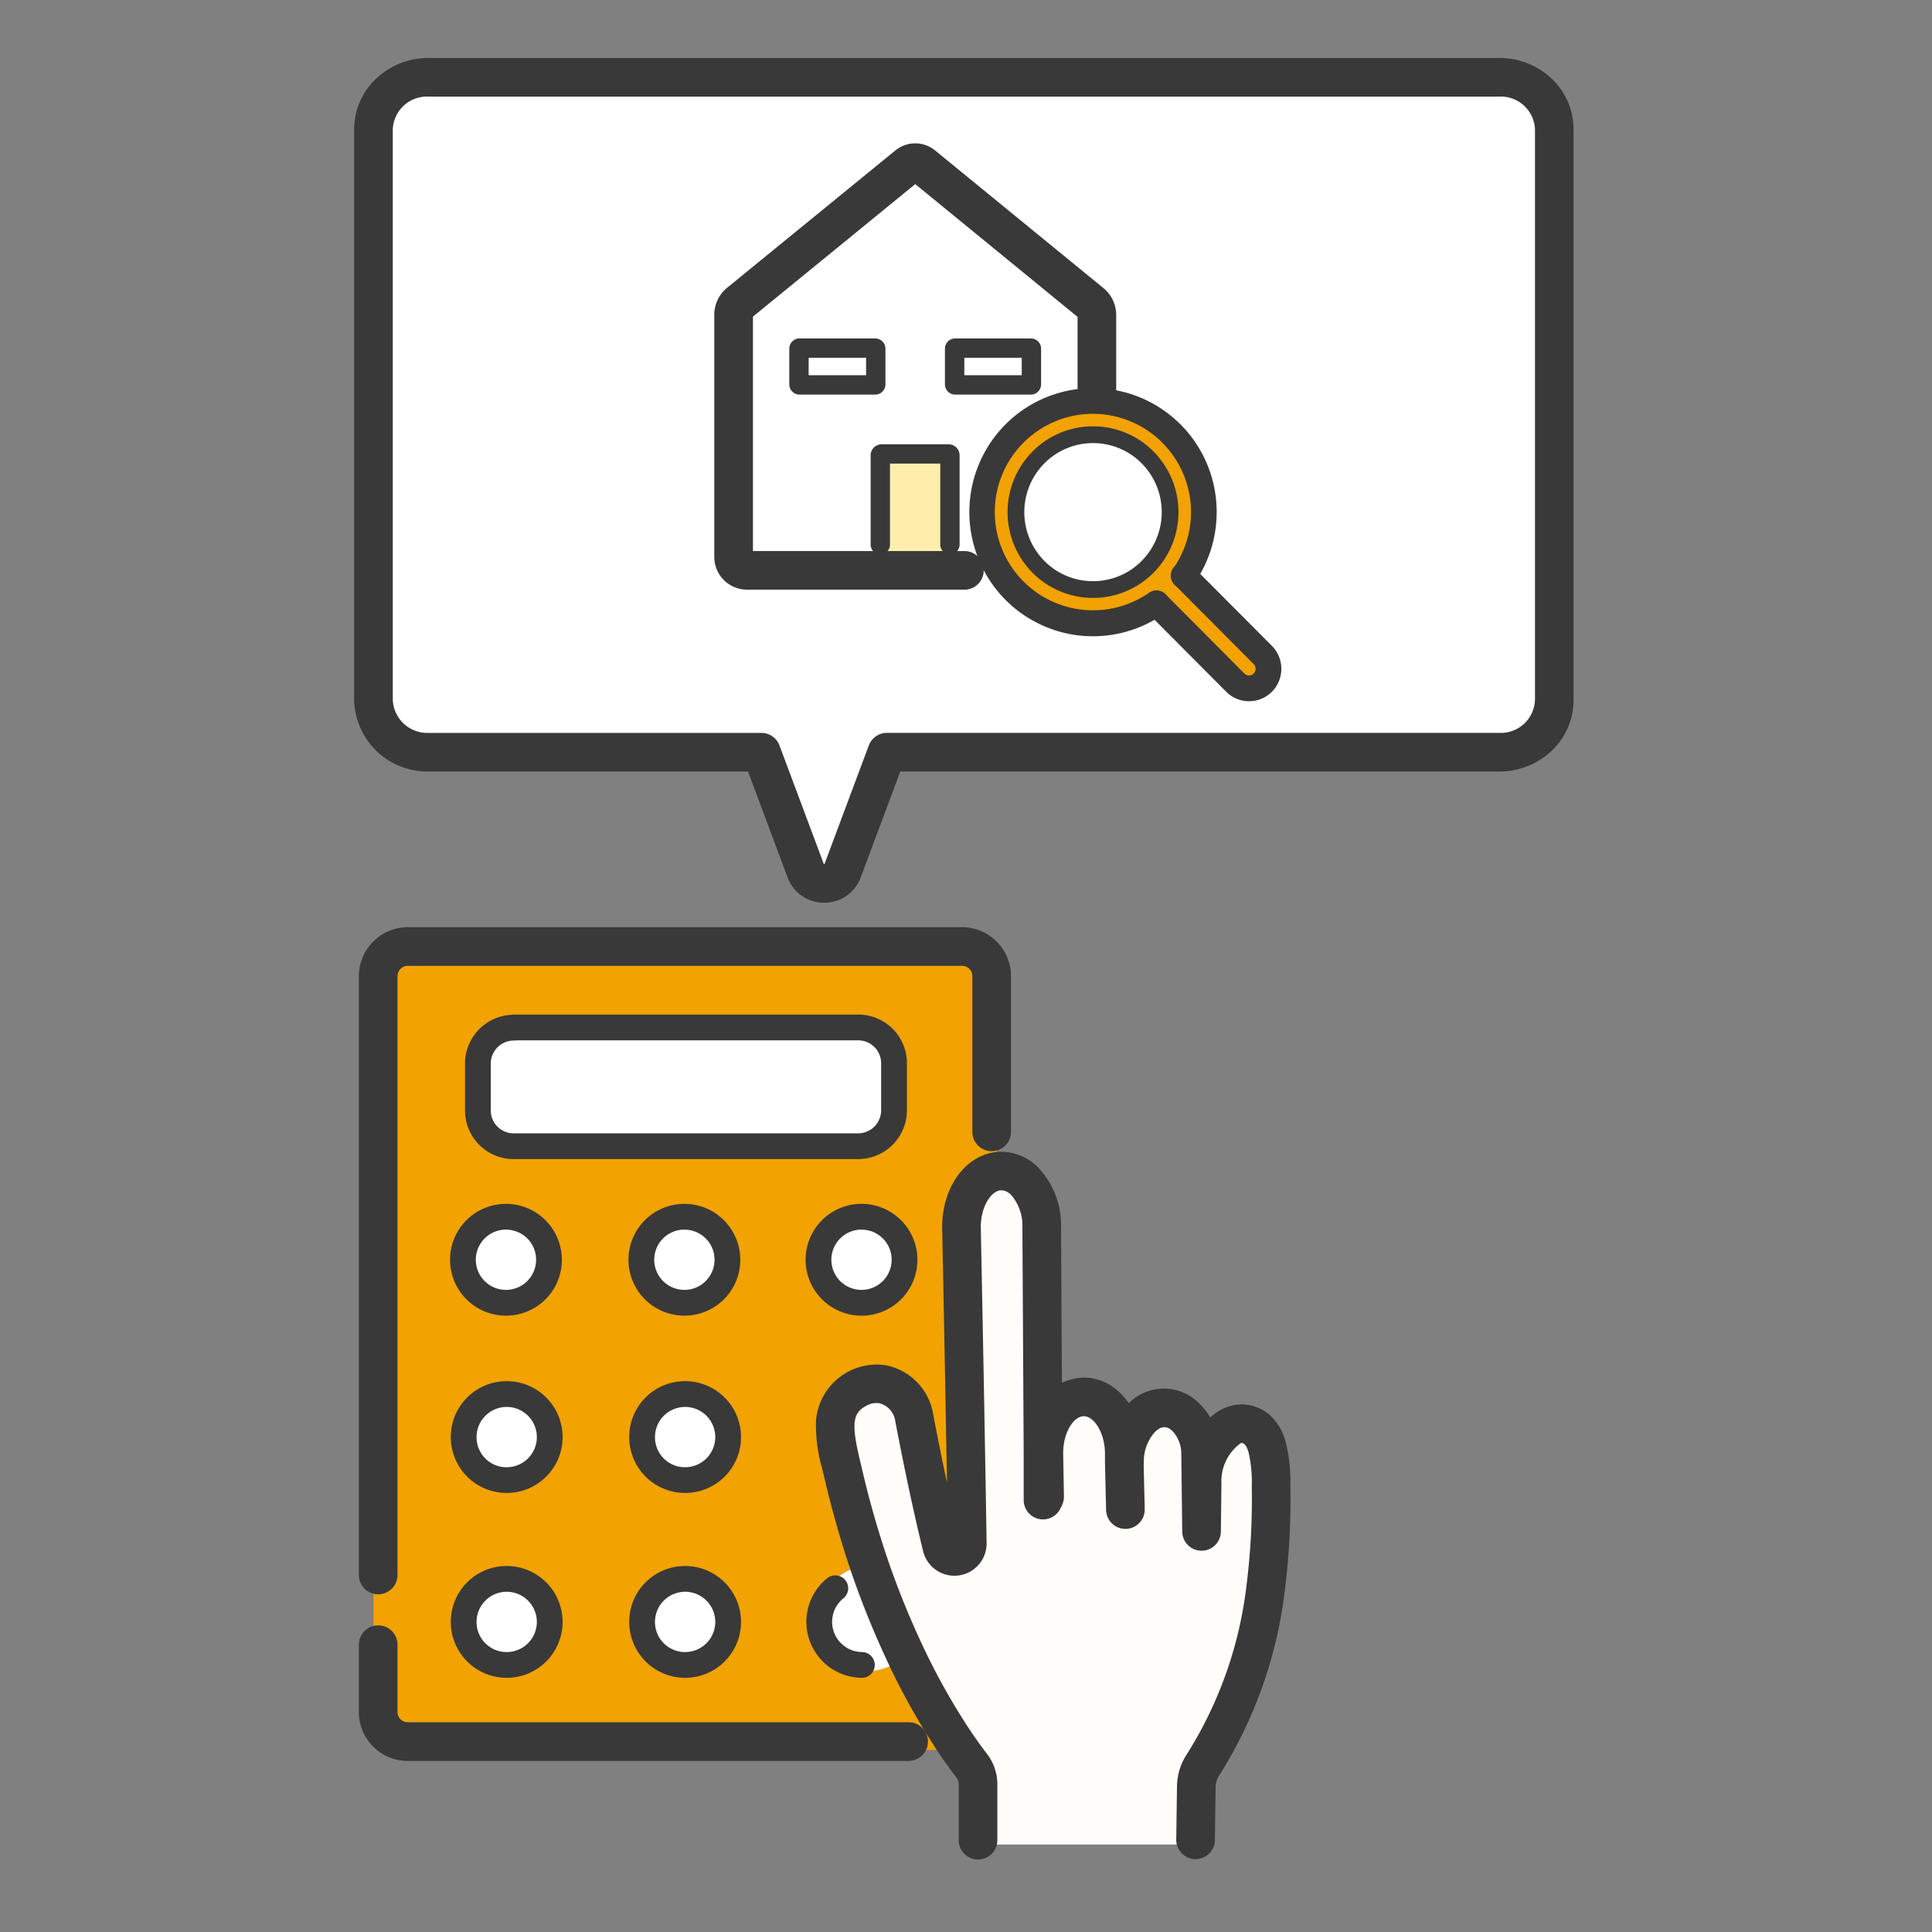 <svg xmlns="http://www.w3.org/2000/svg" xmlns:xlink="http://www.w3.org/1999/xlink" width="150" height="150" viewBox="0 0 150 150"><rect x="0" y="0" width="150" height="150" fill="#808080" stroke="none"/><defs><clipPath id="a"><rect width="150" height="150" transform="translate(3377 1731)" fill="none" stroke="#707070" stroke-width="1"/></clipPath></defs><g transform="translate(-3377 -1731)" clip-path="url(#a)"><g transform="translate(3112.074 68.103)"><g transform="translate(293.526 1667.196)"><path d="M95.585,38.8V5.758a4.158,4.158,0,0,0-4.3-4.057H8.209a4.158,4.158,0,0,0-4.3,4.057V50.047a4.186,4.186,0,0,0,4.3,4.057H34.027l3.454,9.243a1.538,1.538,0,0,0,2.834,0L43.77,54.1H91.289a4.158,4.158,0,0,0,4.3-4.057Z" transform="translate(-3.513 0)" fill="#fff"/><path d="M38.9,65.787a2.987,2.987,0,0,1-2.815-1.9l-.007-.018L32.987,55.6H8.209a5.686,5.686,0,0,1-5.8-5.557V5.758A5.41,5.41,0,0,1,4.134,1.792,5.9,5.9,0,0,1,8.209.2h83.08a5.9,5.9,0,0,1,4.074,1.591,5.409,5.409,0,0,1,1.721,3.966V50.047a5.409,5.409,0,0,1-1.721,3.966A5.9,5.9,0,0,1,91.289,55.6H44.811l-3.09,8.268-.007.018A2.987,2.987,0,0,1,38.9,65.787Zm-.026-3a.167.167,0,0,0,.051,0l3.441-9.206A1.5,1.5,0,0,1,43.77,52.6H91.289a2.656,2.656,0,0,0,2.8-2.557V5.758a2.656,2.656,0,0,0-2.8-2.557H8.209a2.656,2.656,0,0,0-2.8,2.557V50.047a2.687,2.687,0,0,0,2.8,2.557H34.027a1.5,1.5,0,0,1,1.405.975Z" transform="translate(-3.513 0)" fill="#393939"/><path d="M33.239,31.369V31.5H27.318v-2.36l.258-.1V20.549s.037-.1.083-.1H32.9s.083.045.083.1v8.495l.249.09v2.236Z" transform="translate(12.172 8.477)" fill="#ffefad"/><path d="M28.385,16.18H22.52a.046.046,0,0,0-.046.046v2.762a.046.046,0,0,0,.046.046h5.866a.046.046,0,0,0,.046-.046V16.226A.046.046,0,0,0,28.385,16.18Z" transform="translate(9.981 6.547)" fill="#fff"/><path d="M38.055,16.18H32.19a.046.046,0,0,0-.046.046v2.762a.046.046,0,0,0,.046.046h5.866a.046.046,0,0,0,.046-.046V16.226A.046.046,0,0,0,38.055,16.18Z" transform="translate(14.354 6.547)" fill="#fff"/><path d="M37.507,36.543h-.8V34.609l-.249-.074V27.575s-.037-.083-.083-.083H31.135s-.083.037-.083.083v6.961l-.258.083v1.934H20.683a1.032,1.032,0,0,1-1.031-1.04V16.718a1.188,1.188,0,0,1,.423-.93L33.17,5.1a.929.929,0,0,1,1.169,0L47.424,15.8a1.2,1.2,0,0,1,.433.93v5.644l.285.1v1.869a9.5,9.5,0,0,0-6.16,2.79,9.605,9.605,0,0,0-2.33,9.733l-.267.064h-1.86v-.368ZM43.75,24.094V21.341s-.018-.046-.046-.046H37.847s-.046.018-.046.046v2.753s.018.046.046.046H43.7S43.75,24.122,43.75,24.094Zm-14.052,0V21.341s-.018-.046-.046-.046H23.8s-.046.018-.046.046v2.753s.018.046.046.046h5.856S29.7,24.122,29.7,24.094Z" transform="translate(8.705 3.051)" fill="#fff"/><path d="M46.438,22.223a6.661,6.661,0,1,1-9.4,0A6.691,6.691,0,0,1,46.438,22.223Z" transform="translate(15.686 8.396)" fill="#fff"/><path d="M37.571,38.043H20.683a2.539,2.539,0,0,1-2.531-2.54V16.718a2.7,2.7,0,0,1,.981-2.1L32.221,3.936l.019-.015a2.435,2.435,0,0,1,3.028,0l.02.016L48.367,14.631a2.7,2.7,0,0,1,.99,2.1v5.644a1.5,1.5,0,1,1-3,0v-5.51L33.754,6.557l-12.6,10.289v18.2H37.571a1.5,1.5,0,0,1,0,3Z" transform="translate(8.705 3.438)" fill="#393939"/><path d="M22.52,15.43h5.866a.8.8,0,0,1,.8.8v2.762a.8.8,0,0,1-.8.8H22.52a.8.8,0,0,1-.8-.8V16.226A.8.8,0,0,1,22.52,15.43Zm5.162,1.5H23.224v1.354h4.458Z" transform="translate(10.96 6.547)" fill="#393939"/><path d="M32.19,15.43h5.866a.8.8,0,0,1,.8.8v2.762a.8.8,0,0,1-.8.8H32.19a.8.8,0,0,1-.8-.8V16.226A.8.8,0,0,1,32.19,15.43Zm5.162,1.5H32.894v1.354h4.458Z" transform="translate(13.375 6.547)" fill="#393939"/><path d="M32.9,28.242a.75.75,0,0,1-.75-.75V21.2H28.246v6.294a.75.75,0,1,1-1.5,0V20.531a.75.75,0,0,1,.065-.3.847.847,0,0,1,.768-.528h5.239a.75.75,0,0,1,.305.065.847.847,0,0,1,.527.768v6.961A.75.75,0,0,1,32.9,28.242Z" transform="translate(12.252 10.493)" fill="#393939"/><path d="M41.685,109.921H3.058a2.293,2.293,0,0,1-2.294-2.309V102.4H.4V97.054l.363-.087V50.483a2.3,2.3,0,0,1,2.294-2.309H46.115a2.3,2.3,0,0,1,2.28,2.309V62.536h.392v3.093c-1.539.261-2.73,2.106-2.73,4.357,0,0,.3,15,.45,24.5a1,1,0,0,1-1.975.261c-.958-3.863-1.8-8.147-2.149-10.006a3.141,3.141,0,0,0-2.469-2.585,3.046,3.046,0,0,0-1.9.32c-2.628,1.38-1.714,4.168-1.176,6.477A75.283,75.283,0,0,0,38.9,96.227l-.479.16a2.813,2.813,0,0,0-2.28,1.133l.1.465a3.347,3.347,0,0,0,2.062,5.954l.029.494a4.526,4.526,0,0,0,3.021-.9l.436-.2a52.939,52.939,0,0,0,3.848,6.782l-.378.436H41.671v-.639Zm-.871-51.03V57.181a2.786,2.786,0,0,0-2.774-2.788H11.277A2.777,2.777,0,0,0,8.5,57.181v1.711a2.786,2.786,0,0,0,2.774,2.788H38.04A2.777,2.777,0,0,0,40.814,58.891ZM41.627,72.5a3.311,3.311,0,1,0-3.311,3.34A3.325,3.325,0,0,0,41.627,72.5Zm-13.752,0a3.311,3.311,0,1,0-3.311,3.34A3.325,3.325,0,0,0,27.875,72.5Zm0,13.767a3.311,3.311,0,1,0-3.311,3.34A3.325,3.325,0,0,0,27.875,86.265Zm0,14.348a3.311,3.311,0,1,0-3.311,3.34A3.325,3.325,0,0,0,27.875,100.612ZM14.021,72.5a3.311,3.311,0,1,0-3.311,3.34A3.325,3.325,0,0,0,14.021,72.5Zm0,13.767A3.311,3.311,0,1,0,10.71,89.6,3.325,3.325,0,0,0,14.021,86.265Zm0,14.348a3.311,3.311,0,1,0-3.311,3.34A3.325,3.325,0,0,0,14.021,100.612Z" transform="translate(0 21.014)" fill="#f2a201"/><path d="M8.531,81.984a3.34,3.34,0,1,1-3.311,3.34A3.325,3.325,0,0,1,8.531,81.984Z" transform="translate(2.18 36.302)" fill="#fff"/><path d="M18.071,81.984a3.34,3.34,0,1,1-3.311,3.34A3.325,3.325,0,0,1,18.071,81.984Z" transform="translate(6.493 36.302)" fill="#fff"/><path d="M28.359,81.942a68,68,0,0,0,2.657,6.433l-.436.2a4.526,4.526,0,0,1-3.021.9l-.029-.494a3.334,3.334,0,0,1-3.311-3.34,3.4,3.4,0,0,1,1.249-2.614l-.1-.465a2.773,2.773,0,0,1,2.28-1.133l.479-.16C28.2,81.506,28.286,81.724,28.359,81.942Z" transform="translate(10.771 35.981)" fill="#fff"/><path d="M18.071,72.1a3.34,3.34,0,1,1-3.311,3.34A3.325,3.325,0,0,1,18.071,72.1Z" transform="translate(6.493 31.835)" fill="#fff"/><path d="M8.531,72.1a3.34,3.34,0,1,1-3.311,3.34A3.325,3.325,0,0,1,8.531,72.1Z" transform="translate(2.18 31.835)" fill="#fff"/><path d="M8.531,62.624a3.34,3.34,0,1,1-3.311,3.34A3.325,3.325,0,0,1,8.531,62.624Z" transform="translate(2.18 27.548)" fill="#fff"/><path d="M18.071,62.624a3.34,3.34,0,1,1-3.311,3.34A3.325,3.325,0,0,1,18.071,62.624Z" transform="translate(6.493 27.548)" fill="#fff"/><path d="M27.541,62.624a3.34,3.34,0,1,1-3.311,3.34A3.325,3.325,0,0,1,27.541,62.624Z" transform="translate(10.775 27.548)" fill="#fff"/><path d="M8.758,51.124H35.522a2.789,2.789,0,0,1,2.788,2.788v3.659a2.773,2.773,0,0,1-2.774,2.774H8.758A2.789,2.789,0,0,1,5.97,57.557V53.912a2.773,2.773,0,0,1,2.774-2.774Z" transform="translate(2.519 24.348)" fill="#fff"/><path d="M47.542,82.795A4.951,4.951,0,0,1,48.7,79.527a2.356,2.356,0,0,1,3.456-.378,3.624,3.624,0,0,1,.334.334,4.089,4.089,0,0,1,.958,2.687l.073,5.983.044-3.747c0-2.411,1.626-4.6,2.991-4.618,2.4,0,2.353,3.369,2.367,4.966a55.492,55.492,0,0,1-.421,7.769,32.829,32.829,0,0,1-4.836,13.709,3.136,3.136,0,0,0-.552,1.743l-.058,4.124-.523.363h-15.9l-.436-.319v-4.357a2.342,2.342,0,0,0-.523-1.452c-.407-.523-.813-1.075-1.191-1.641a51.255,51.255,0,0,1-3.848-6.782,61.1,61.1,0,0,1-2.657-6.433c-.073-.218-.16-.45-.232-.668-.813-2.382-1.481-4.807-2.062-7.275-.537-2.323-1.452-5.1,1.176-6.477a3.046,3.046,0,0,1,1.9-.319,3.141,3.141,0,0,1,2.469,2.585c.349,1.844,1.191,6.143,2.149,10.006a1,1,0,0,0,1.975-.261c-.16-9.5-.45-24.5-.45-24.5,0-2.251,1.191-4.1,2.73-4.357A3.056,3.056,0,0,1,38,60.184c1.714,0,3.122,1.946,3.137,4.357l.087,17.571h.087v-.029c0-2.4,1.38-4.342,3.093-4.357s3.122,1.946,3.137,4.357v.712Z" transform="translate(11.163 26.445)" fill="#fffdfa"/><path d="M41.834,94.526H2.944A3.793,3.793,0,0,1-.85,90.717V85.5a1.5,1.5,0,1,1,3,0v5.213a.793.793,0,0,0,.794.809H41.834a1.5,1.5,0,0,1,0,3Z" transform="translate(0.113 37.894)" fill="#393939"/><path d="M.65,98.467a1.5,1.5,0,0,1-1.5-1.5V50.483a3.806,3.806,0,0,1,3.794-3.809H46a3.8,3.8,0,0,1,3.78,3.809V62.565a1.5,1.5,0,0,1-3,0V50.483a.8.8,0,0,0-.78-.809H2.944a.8.8,0,0,0-.794.809V96.967A1.5,1.5,0,0,1,.65,98.467Z" transform="translate(0.113 21.014)" fill="#393939"/><path d="M8.754,50.124H35.517A3.778,3.778,0,0,1,39.291,53.9v3.659A3.792,3.792,0,0,1,35.5,61.345H8.754A3.778,3.778,0,0,1,4.98,57.572V53.927a3.793,3.793,0,0,1,3.571-3.782A1,1,0,0,1,8.754,50.124ZM35.5,59.345a1.79,1.79,0,0,0,1.788-1.788V53.9a1.776,1.776,0,0,0-1.774-1.774H8.938a1,1,0,0,1-.17.015A1.79,1.79,0,0,0,6.98,53.927v3.645a1.776,1.776,0,0,0,1.774,1.774Z" transform="translate(2.523 24.348)" fill="#393939"/><path d="M8.531,70.3a4.34,4.34,0,1,1,4.311-4.34A4.33,4.33,0,0,1,8.531,70.3Zm0-6.68a2.34,2.34,0,1,0,2.311,2.34A2.328,2.328,0,0,0,8.531,63.624Z" transform="translate(2.18 27.548)" fill="#393939"/><path d="M27.541,70.3a4.34,4.34,0,1,1,4.311-4.34A4.33,4.33,0,0,1,27.541,70.3Zm0-6.68a2.34,2.34,0,1,0,2.311,2.34A2.328,2.328,0,0,0,27.541,63.624Z" transform="translate(10.775 27.548)" fill="#393939"/><path d="M18.071,70.3a4.34,4.34,0,1,1,4.311-4.34A4.33,4.33,0,0,1,18.071,70.3Zm0-6.68a2.34,2.34,0,1,0,2.311,2.34A2.328,2.328,0,0,0,18.071,63.624Z" transform="translate(6.493 27.548)" fill="#393939"/><path d="M8.531,71.1a4.34,4.34,0,1,1-4.311,4.34A4.33,4.33,0,0,1,8.531,71.1Zm0,6.68a2.34,2.34,0,1,0-2.311-2.34A2.328,2.328,0,0,0,8.531,77.784Z" transform="translate(2.18 31.835)" fill="#393939"/><path d="M18.071,71.1a4.34,4.34,0,1,1-4.311,4.34A4.33,4.33,0,0,1,18.071,71.1Zm0,6.68a2.34,2.34,0,1,0-2.311-2.34A2.328,2.328,0,0,0,18.071,77.784Z" transform="translate(6.493 31.835)" fill="#393939"/><path d="M8.531,80.984a4.34,4.34,0,1,1-4.311,4.34A4.33,4.33,0,0,1,8.531,80.984Zm0,6.68a2.34,2.34,0,1,0-2.311-2.34A2.328,2.328,0,0,0,8.531,87.664Z" transform="translate(2.18 36.302)" fill="#393939"/><path d="M27.541,89.438a4.347,4.347,0,0,1-2.69-7.732,1,1,0,0,1,1.257,1.556,2.347,2.347,0,0,0,1.434,4.176,1,1,0,0,1,0,2Z" transform="translate(10.775 36.528)" fill="#393939"/><path d="M18.071,80.984a4.34,4.34,0,1,1-4.311,4.34A4.33,4.33,0,0,1,18.071,80.984Zm0,6.68a2.34,2.34,0,1,0-2.311-2.34A2.328,2.328,0,0,0,18.071,87.664Z" transform="translate(6.493 36.302)" fill="#393939"/><path d="M36.176,113.633a1.5,1.5,0,0,1-1.5-1.5v-4.357a.885.885,0,0,0-.2-.54c-.459-.591-.881-1.19-1.233-1.7l-.008-.012a53.982,53.982,0,0,1-3.96-6.976l0-.006a69.077,69.077,0,0,1-2.717-6.577l-.008-.024c-.025-.074-.054-.156-.085-.242-.047-.13-.1-.276-.15-.434-.808-2.383-1.514-4.874-2.1-7.4-.039-.168-.081-.341-.123-.516a12.161,12.161,0,0,1-.495-3.793,4.733,4.733,0,0,1,5.395-4.3,4.634,4.634,0,0,1,3.7,3.782l0,.008c.15.8.546,2.87,1.073,5.321-.154-8.967-.37-19.642-.373-19.768q0-.01,0-.021c-.019-2.975,1.632-5.42,3.932-5.837a2.962,2.962,0,0,1,.655-.058,4.062,4.062,0,0,1,2.881,1.236,6.5,6.5,0,0,1,1.761,4.615l.1,17.568s0,.006,0,.009v3.616a1.5,1.5,0,0,1-3,0V82.106l-.1-17.566s0-.006,0-.009a3.607,3.607,0,0,0-.874-2.49,1.111,1.111,0,0,0-.75-.366h-.084l-.043.008c-.721.121-1.486,1.3-1.479,2.858.01.487.308,15.212.45,24.495a2.5,2.5,0,0,1-4.93.648C30.872,85.466,30,80.9,29.751,79.6A1.66,1.66,0,0,0,28.52,78.21h-.005a1.538,1.538,0,0,0-.965.168c-1.045.549-1.27,1.242-.541,4.265.044.183.088.364.129.543.563,2.441,1.243,4.84,2.022,7.133l.011.035c.032.1.072.212.113.327.035.1.071.2.106.3a66.072,66.072,0,0,0,2.594,6.276,51.722,51.722,0,0,0,3.731,6.578c.33.476.723,1.035,1.137,1.568l.011.014a3.884,3.884,0,0,1,.813,2.359v4.357A1.5,1.5,0,0,1,36.176,113.633Z" transform="translate(11.158 26.44)" fill="#393939"/><path d="M42.571,82.5a1.5,1.5,0,0,1-1.5-1.464l-.087-3.66q0-.018,0-.036V76.62c-.023-1.649-.882-2.874-1.639-2.866h-.013c-.752,0-1.593,1.222-1.593,2.857v.016l.058,3.356a1.5,1.5,0,0,1-3,.052l-.058-3.369q0-.013,0-.026v-.029a6.862,6.862,0,0,1,1.18-3.944,4.225,4.225,0,0,1,3.406-1.913c2.574-.018,4.619,2.545,4.658,5.838q0,.009,0,.018v.708l.087,3.642A1.5,1.5,0,0,1,42.607,82.5Z" transform="translate(16.206 31.903)" fill="#393939"/><path d="M46.069,107.878h-.022a1.5,1.5,0,0,1-1.479-1.521l.058-4.115a4.644,4.644,0,0,1,.8-2.563,31.436,31.436,0,0,0,4.6-13.072,53.6,53.6,0,0,0,.408-7.557v-.145a10.285,10.285,0,0,0-.252-2.613c-.205-.687-.413-.723-.585-.725a3.625,3.625,0,0,0-1.52,3.118q0,.009,0,.018l-.044,3.747a1.5,1.5,0,0,1-1.5,1.482h0a1.5,1.5,0,0,1-1.5-1.482l-.073-5.983a2.592,2.592,0,0,0-.573-1.7l-.014-.016a2.124,2.124,0,0,0-.181-.183c-.18-.149-.677-.528-1.359.235a3.455,3.455,0,0,0-.783,2.271,1.5,1.5,0,0,1-3,0,6.4,6.4,0,0,1,1.539-4.262l0,0a3.849,3.849,0,0,1,5.537-.53l.026.022a5.145,5.145,0,0,1,.468.467,4.847,4.847,0,0,1,.592.822,3.57,3.57,0,0,1,2.336-1.021h.016a3.35,3.35,0,0,1,2.4.952,4.4,4.4,0,0,1,1.088,1.915,12.646,12.646,0,0,1,.377,3.448v.138A56.549,56.549,0,0,1,53,87a34.442,34.442,0,0,1-5.074,14.345,1.638,1.638,0,0,0-.3.913q0,.011,0,.021l-.058,4.124A1.5,1.5,0,0,1,46.069,107.878Z" transform="translate(18.155 32.166)" fill="#393939"/><path d="M54.88,37.988a1.527,1.527,0,0,1,0,2.148,1.507,1.507,0,0,1-2.131,0L46.62,33.982a8.652,8.652,0,1,1,2.131-2.14L54.88,38Zm-8.957-6.842a6,6,0,1,0-8.467,0A6.027,6.027,0,0,0,45.923,31.146Z" transform="translate(14.572 8.567)" fill="#f2a201"/><path d="M41.679,36.535q-.393,0-.787-.032a9.6,9.6,0,0,1-8.333-6.64A9.651,9.651,0,0,1,34.9,20.083,9.6,9.6,0,0,1,51.259,26.1a9.67,9.67,0,0,1-1.694,6.311,1,1,0,1,1-1.641-1.144,7.63,7.63,0,0,0-6.7-11.989,7.628,7.628,0,1,0,4.814,13.883,1,1,0,1,1,1.151,1.636A9.588,9.588,0,0,1,41.679,36.535Z" transform="translate(14.57 8.565)" fill="#393939"/><path d="M41.077,19.619a6.583,6.583,0,0,1,4.694,1.951,6.684,6.684,0,0,1,0,9.418,6.621,6.621,0,0,1-9.388,0,6.684,6.684,0,0,1,0-9.418A6.583,6.583,0,0,1,41.077,19.619Zm0,12.021a5.292,5.292,0,0,0,3.773-1.569,5.382,5.382,0,0,0,0-7.583,5.321,5.321,0,0,0-7.546,0,5.382,5.382,0,0,0,0,7.583A5.292,5.292,0,0,0,41.077,31.64Z" transform="translate(15.185 9.183)" fill="#393939"/><path d="M50.625,38.383a2.491,2.491,0,0,1-1.773-.735l-6.13-6.155a1,1,0,0,1,1.417-1.411l6.129,6.154a.507.507,0,0,0,.713,0,.526.526,0,0,0,0-.737l-6.13-6.155a1,1,0,1,1,1.417-1.411L52.4,34.088a2.53,2.53,0,0,1,0,3.556l0,0A2.491,2.491,0,0,1,50.625,38.383Z" transform="translate(17.753 11.761)" fill="#393939"/></g></g></g></svg>